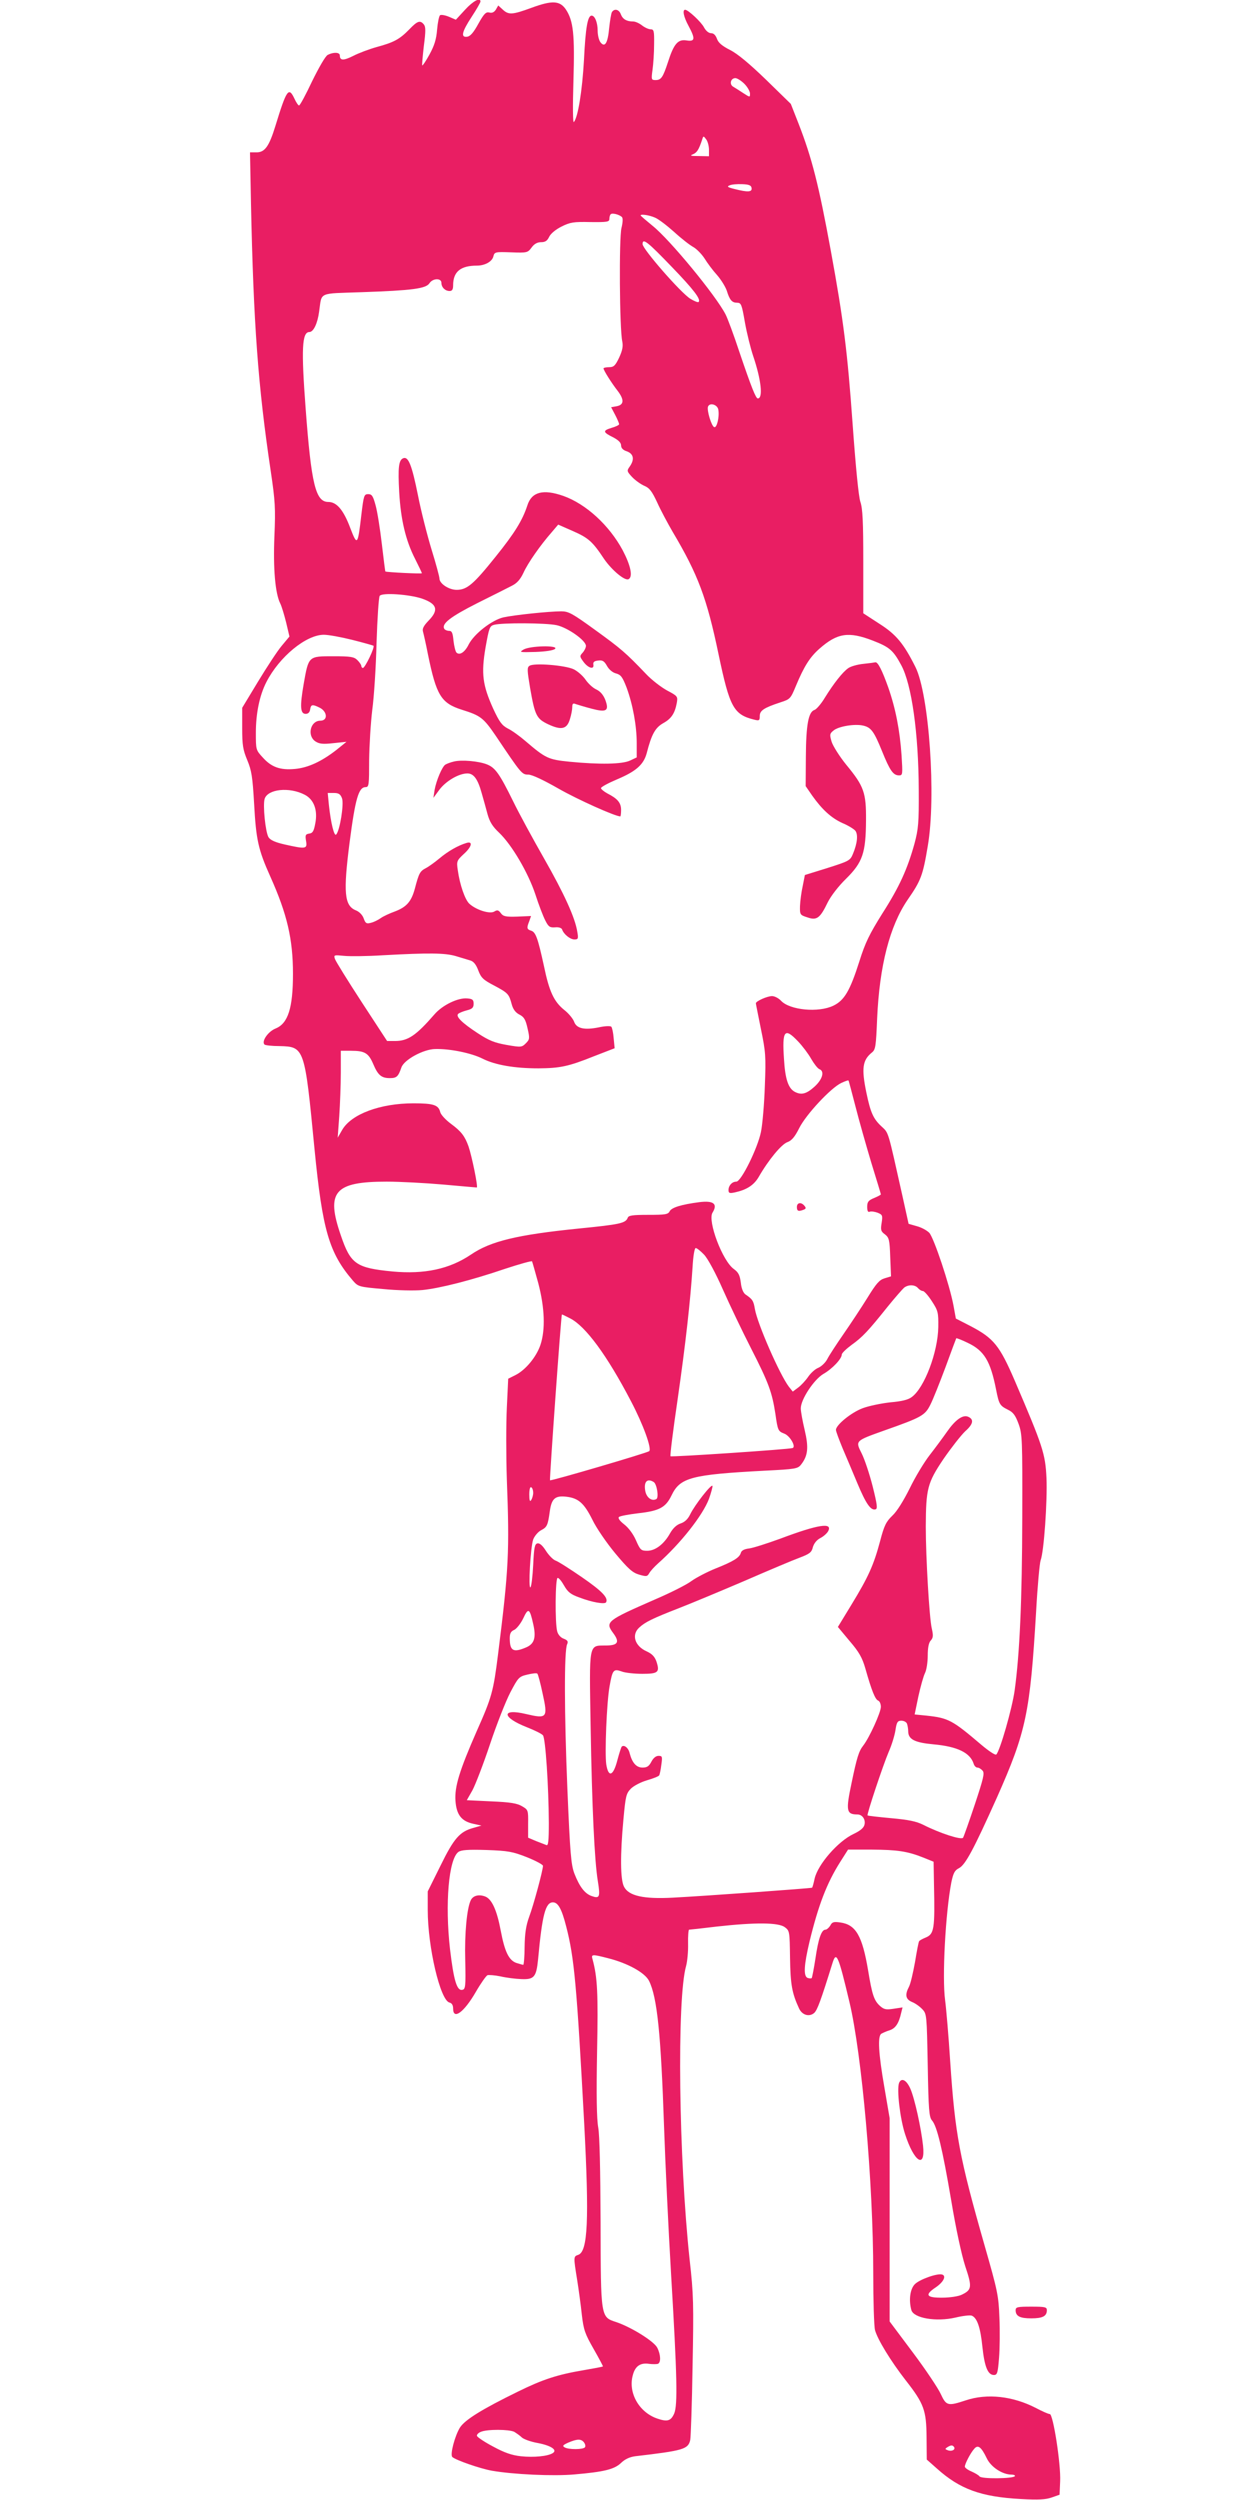 <?xml version="1.0" standalone="no"?>
<!DOCTYPE svg PUBLIC "-//W3C//DTD SVG 20010904//EN"
 "http://www.w3.org/TR/2001/REC-SVG-20010904/DTD/svg10.dtd">
<svg version="1.0" xmlns="http://www.w3.org/2000/svg"
 width="640pt" height="1280pt" viewBox="0 0 640 1280"
 preserveAspectRatio="xMidYMid meet">
<g transform="translate(0,1280) scale(0.1,-0.1)"
fill="#e91e63" stroke="none">
<path d="M2381 12750 l-47 -51 -35 15 c-19 8 -40 12 -46 8 -5 -4 -12 -37 -15
-73 -4 -51 -14 -82 -39 -128 -18 -33 -35 -58 -37 -56 -2 2 2 46 8 99 10 76 10
99 0 111 -19 23 -33 18 -75 -26 -49 -50 -78 -66 -167 -90 -39 -11 -92 -31
-119 -45 -50 -25 -69 -25 -69 2 0 17 -33 18 -62 3 -12 -6 -45 -64 -80 -135
-32 -68 -62 -124 -67 -124 -4 0 -15 16 -24 36 -29 61 -40 45 -97 -141 -32
-104 -54 -135 -96 -135 l-34 0 5 -262 c13 -618 36 -933 101 -1369 23 -155 25
-191 19 -334 -7 -165 4 -294 30 -345 7 -14 20 -57 30 -97 l17 -72 -40 -48
c-22 -26 -76 -109 -121 -183 l-81 -134 0 -103 c0 -89 4 -112 26 -165 22 -53
27 -84 35 -222 10 -185 21 -236 83 -374 86 -192 116 -320 116 -498 0 -175 -25
-254 -89 -280 -38 -15 -73 -65 -57 -82 4 -4 39 -8 77 -8 128 -3 129 -7 179
-524 41 -420 75 -535 197 -677 27 -31 31 -32 156 -43 70 -7 160 -9 200 -5 89
9 251 50 424 109 73 24 134 41 137 38 2 -4 16 -54 32 -112 33 -126 37 -238 11
-316 -21 -62 -76 -128 -127 -154 l-38 -19 -7 -148 c-4 -81 -4 -247 0 -368 14
-368 10 -457 -45 -895 -24 -191 -32 -220 -109 -393 -89 -203 -114 -285 -109
-357 5 -72 31 -105 92 -118 l41 -9 -42 -12 c-69 -19 -99 -53 -168 -194 l-65
-131 0 -95 c0 -190 64 -462 111 -474 13 -3 19 -14 19 -31 0 -60 56 -19 116 85
26 45 53 83 60 86 7 2 37 0 66 -6 30 -7 78 -13 107 -14 66 -3 77 11 86 101 21
229 38 292 76 292 26 0 45 -33 68 -124 41 -158 54 -299 92 -1006 26 -497 19
-659 -31 -675 -24 -8 -24 -10 -5 -128 8 -50 19 -131 24 -179 9 -77 16 -97 60
-174 28 -49 49 -89 48 -90 -1 -2 -45 -10 -97 -19 -137 -23 -212 -48 -338 -110
-184 -90 -271 -144 -297 -184 -26 -42 -52 -139 -39 -151 18 -16 141 -59 202
-70 108 -19 316 -29 424 -19 151 13 204 26 238 59 20 19 43 30 72 34 248 29
271 36 282 83 3 15 9 186 12 378 6 316 5 369 -15 545 -56 522 -66 1337 -18
1505 6 22 11 73 10 113 -1 39 2 72 5 72 4 0 68 7 142 16 199 22 315 21 348 -3
25 -19 25 -21 27 -158 2 -136 10 -180 46 -258 16 -35 53 -45 78 -23 16 15 34
64 93 254 20 65 30 42 87 -198 64 -268 122 -927 122 -1388 0 -142 4 -273 9
-292 13 -48 80 -158 157 -257 94 -120 106 -154 107 -292 l1 -114 52 -46 c118
-106 226 -145 430 -156 90 -5 127 -3 158 8 l40 14 3 69 c4 89 -36 344 -53 344
-7 0 -39 14 -71 31 -118 61 -250 76 -360 39 -91 -30 -99 -28 -127 32 -13 29
-77 125 -143 213 l-119 159 0 521 0 520 -27 158 c-30 172 -35 261 -16 274 7 4
26 13 43 18 30 10 47 35 59 89 l7 28 -47 -7 c-39 -6 -49 -3 -70 16 -29 27 -39
57 -59 179 -30 179 -63 236 -143 247 -34 5 -42 2 -51 -16 -7 -11 -18 -21 -25
-21 -20 0 -36 -45 -51 -148 -8 -52 -17 -97 -19 -100 -3 -2 -12 -2 -21 1 -22 9
-19 65 10 187 45 185 88 298 157 407 l40 63 121 0 c131 -1 182 -8 265 -41 l52
-21 2 -117 c5 -227 1 -253 -42 -271 -17 -7 -32 -15 -34 -19 -3 -3 -12 -51 -21
-106 -10 -55 -23 -112 -31 -127 -22 -42 -17 -64 15 -78 16 -6 40 -23 53 -37
23 -24 23 -29 28 -288 4 -228 7 -265 22 -282 25 -28 53 -143 98 -408 24 -145
53 -279 72 -338 36 -107 34 -121 -18 -146 -16 -8 -60 -15 -99 -15 -82 -1 -92
14 -35 52 40 27 56 58 35 66 -23 9 -116 -24 -141 -49 -24 -24 -32 -80 -18
-132 11 -42 127 -62 226 -39 37 9 74 13 83 10 28 -11 45 -61 55 -161 11 -102
28 -143 59 -143 17 0 20 11 26 86 4 48 5 141 2 208 -4 112 -10 139 -75 366
-130 455 -152 571 -177 946 -8 126 -20 267 -26 313 -16 117 2 448 32 604 10
47 17 61 39 72 33 17 75 96 194 361 150 338 170 432 201 954 7 129 18 247 23
261 17 44 35 303 30 422 -6 124 -18 161 -162 497 -78 181 -108 218 -226 280
l-76 39 -12 66 c-20 107 -100 346 -124 373 -13 13 -41 28 -64 34 l-42 12 -32
145 c-76 340 -69 318 -107 354 -42 39 -56 71 -77 172 -26 125 -20 167 28 206
19 15 21 31 27 175 12 269 64 472 156 607 68 98 78 124 103 274 44 253 7 778
-63 918 -60 120 -99 167 -184 221 l-83 54 0 263 c0 205 -3 273 -15 308 -9 27
-24 180 -40 404 -26 362 -46 526 -111 880 -62 339 -97 476 -165 651 l-40 102
-127 124 c-86 83 -146 133 -184 152 -41 21 -60 37 -67 57 -7 19 -17 29 -30 29
-12 0 -26 11 -36 29 -14 28 -82 91 -97 91 -15 0 -8 -36 17 -82 36 -67 34 -82
-10 -75 -44 7 -65 -17 -95 -111 -26 -79 -35 -92 -64 -92 -21 0 -22 3 -15 53 4
28 8 87 8 130 1 69 -1 77 -18 77 -10 0 -30 9 -44 20 -14 11 -34 20 -45 20 -33
0 -53 11 -63 36 -9 26 -33 32 -46 12 -4 -7 -10 -44 -14 -81 -7 -78 -22 -103
-45 -73 -8 11 -14 37 -14 59 0 41 -14 77 -31 77 -20 0 -31 -60 -39 -226 -9
-160 -31 -296 -52 -319 -5 -6 -6 81 -2 210 7 240 0 308 -39 367 -31 45 -70 47
-176 8 -98 -36 -117 -37 -147 -9 l-23 21 -12 -21 c-9 -14 -20 -19 -34 -15 -17
4 -27 -6 -56 -58 -24 -44 -41 -64 -57 -66 -34 -5 -28 24 23 102 25 38 45 73
45 78 0 23 -38 3 -79 -42z m1430 -379 c16 -16 29 -39 29 -50 0 -20 0 -20 -34
2 -18 12 -42 27 -52 33 -21 12 -13 44 11 44 9 0 30 -13 46 -29z m-181 -338 l0
-33 -52 1 c-42 0 -48 2 -30 9 21 9 30 24 47 75 6 20 7 20 21 1 8 -11 14 -35
14 -53z m218 -195 c4 -22 -19 -23 -86 -6 -37 9 -42 13 -26 19 10 5 39 7 64 6
34 -1 46 -6 48 -19z m-664 -149 c6 -6 5 -27 -2 -56 -13 -51 -10 -518 4 -581 5
-25 1 -46 -16 -83 -20 -42 -28 -49 -52 -49 -15 0 -28 -3 -28 -6 0 -10 41 -75
73 -116 34 -45 32 -71 -6 -78 l-28 -5 21 -40 c11 -21 20 -43 20 -47 0 -4 -18
-13 -40 -19 -45 -14 -44 -22 11 -49 26 -14 39 -27 39 -41 0 -13 10 -24 30 -30
34 -13 40 -41 14 -78 -15 -21 -15 -24 12 -53 16 -17 44 -37 62 -45 27 -11 40
-28 67 -86 18 -40 54 -107 79 -150 130 -219 175 -339 235 -627 57 -272 77
-309 184 -335 24 -6 27 -4 27 19 0 28 21 42 106 70 50 16 52 19 79 84 42 101
72 148 121 191 91 80 149 89 273 41 85 -33 104 -49 145 -125 54 -99 89 -350
90 -640 1 -169 -2 -200 -22 -275 -36 -129 -76 -219 -165 -358 -65 -104 -87
-148 -117 -244 -48 -151 -77 -200 -133 -227 -76 -37 -223 -23 -268 25 -12 13
-33 24 -46 24 -25 0 -83 -26 -83 -37 0 -3 12 -62 26 -132 24 -116 26 -139 20
-291 -3 -91 -12 -197 -20 -236 -17 -83 -101 -254 -126 -254 -22 0 -40 -20 -40
-43 0 -16 5 -18 33 -12 59 13 96 36 121 78 51 89 117 168 147 179 22 8 38 26
61 72 35 70 162 206 215 231 19 9 36 15 37 13 2 -1 17 -61 36 -133 18 -71 55
-201 81 -288 27 -87 49 -160 49 -162 0 -3 -16 -11 -35 -19 -29 -12 -35 -20
-35 -45 0 -21 4 -29 13 -25 8 3 26 0 40 -5 25 -10 27 -14 21 -52 -6 -36 -4
-44 17 -59 21 -17 24 -27 27 -117 l4 -98 -33 -10 c-27 -8 -43 -27 -88 -100
-31 -50 -86 -133 -122 -185 -36 -52 -74 -110 -83 -128 -9 -18 -30 -38 -46 -45
-16 -6 -39 -27 -52 -46 -13 -19 -36 -44 -51 -55 l-28 -21 -20 25 c-47 62 -161
322 -174 398 -7 42 -12 50 -49 75 -11 9 -20 30 -23 60 -5 38 -12 52 -35 69
-59 41 -136 247 -110 289 28 45 6 63 -67 54 -92 -12 -141 -27 -152 -46 -8 -17
-22 -19 -110 -19 -80 0 -101 -3 -105 -15 -11 -28 -39 -34 -250 -55 -317 -32
-452 -65 -552 -133 -111 -75 -239 -102 -402 -87 -187 18 -215 38 -265 185 -77
223 -33 275 234 275 69 0 200 -7 291 -15 91 -8 168 -15 171 -15 8 0 -25 160
-42 210 -19 53 -37 77 -90 116 -27 20 -52 47 -55 60 -9 37 -35 45 -137 45
-170 0 -318 -55 -365 -136 l-23 -40 8 110 c4 61 8 161 8 223 l0 112 53 0 c70
0 89 -12 113 -68 24 -57 42 -72 85 -72 35 0 43 8 59 54 13 40 113 94 173 95
77 2 186 -21 242 -49 65 -33 165 -50 287 -50 110 1 152 9 284 62 l106 41 -5
51 c-2 28 -8 55 -12 59 -4 5 -33 4 -64 -3 -75 -15 -115 -6 -127 30 -6 15 -28
42 -50 59 -53 43 -77 94 -104 225 -31 142 -42 174 -66 181 -22 7 -23 14 -9 49
l9 26 -70 -3 c-60 -2 -73 1 -85 18 -12 16 -18 17 -33 8 -22 -14 -91 7 -127 39
-23 20 -50 99 -60 172 -7 46 -5 50 29 82 43 38 50 69 15 58 -43 -13 -94 -42
-138 -79 -24 -20 -56 -43 -70 -50 -30 -16 -35 -25 -56 -105 -18 -66 -42 -94
-103 -117 -25 -9 -58 -24 -72 -34 -14 -10 -37 -21 -51 -24 -22 -6 -27 -2 -36
23 -6 17 -22 34 -40 41 -59 24 -65 91 -32 348 29 223 46 283 82 283 17 0 18
11 18 138 1 75 8 191 16 257 9 66 19 221 22 345 4 124 11 231 16 239 11 18
152 8 217 -14 77 -27 87 -58 33 -113 -26 -27 -33 -42 -28 -57 3 -11 15 -63 25
-115 43 -210 67 -250 174 -284 96 -30 110 -41 173 -133 131 -195 134 -199 167
-199 19 0 78 -28 155 -72 98 -56 290 -142 316 -142 2 0 4 15 4 33 0 37 -18 58
-71 85 -18 10 -32 22 -32 27 1 6 38 26 83 45 97 41 135 75 151 133 25 98 44
131 84 154 42 23 60 50 70 103 6 34 5 36 -50 65 -31 17 -80 55 -108 85 -103
108 -129 130 -259 224 -117 85 -137 96 -174 96 -64 0 -243 -19 -297 -31 -59
-14 -149 -84 -177 -138 -20 -41 -47 -58 -63 -42 -5 5 -12 33 -15 60 -4 41 -8
51 -23 51 -10 0 -21 5 -24 10 -16 26 31 62 167 131 79 39 159 80 179 90 26 13
43 32 59 66 23 51 87 142 144 207 l34 40 75 -33 c80 -35 101 -54 160 -143 40
-58 108 -115 126 -103 22 13 10 70 -31 148 -69 128 -188 237 -304 278 -103 36
-162 21 -184 -49 -25 -76 -64 -140 -163 -263 -113 -141 -146 -169 -199 -169
-40 0 -88 32 -88 58 0 9 -18 76 -40 147 -22 72 -54 197 -70 279 -31 154 -49
200 -75 190 -24 -9 -28 -48 -21 -175 8 -140 33 -246 81 -340 19 -38 35 -71 35
-74 0 -4 -180 5 -187 9 -1 1 -9 64 -18 141 -9 77 -23 166 -32 198 -13 48 -19
57 -38 57 -21 0 -23 -7 -35 -107 -18 -156 -21 -159 -56 -68 -35 94 -70 135
-113 135 -65 0 -87 90 -116 477 -23 306 -19 393 19 393 21 0 42 44 50 105 15
102 -9 91 219 99 258 9 328 18 346 46 17 26 61 27 61 2 0 -23 19 -42 42 -42
13 0 18 8 18 29 0 70 38 101 122 101 41 0 78 21 84 47 6 23 9 24 91 21 82 -3
85 -2 105 25 13 18 29 27 48 27 22 0 32 7 42 28 8 16 33 37 63 52 44 22 62 25
148 23 86 -1 97 1 97 16 0 10 3 21 7 24 7 8 43 -1 57 -14z m169 -3 c18 -7 62
-41 99 -74 37 -34 81 -68 98 -77 16 -9 42 -35 57 -58 14 -23 43 -62 64 -85 21
-24 43 -60 50 -80 15 -49 27 -62 53 -62 21 0 24 -9 40 -101 10 -56 29 -132 42
-171 41 -121 52 -218 24 -218 -10 0 -32 54 -95 240 -28 85 -60 171 -70 190
-49 96 -285 383 -374 454 -33 27 -61 51 -61 53 0 8 43 2 73 -11z m88 -254
c110 -114 149 -165 136 -178 -3 -4 -22 4 -42 16 -49 30 -245 255 -245 280 0
33 25 13 151 -118z m237 -731 c6 -37 -8 -93 -21 -88 -14 4 -39 87 -32 105 9
23 50 10 53 -17z m-828 -1102 c56 -12 150 -78 150 -106 0 -9 -8 -25 -17 -35
-16 -17 -15 -20 4 -46 24 -33 56 -42 51 -15 -2 13 4 19 25 21 22 3 31 -3 45
-28 10 -18 29 -34 46 -38 25 -7 33 -18 54 -72 32 -87 52 -196 52 -285 l0 -73
-34 -16 c-40 -19 -156 -21 -310 -6 -109 11 -122 17 -226 106 -29 25 -69 54
-90 64 -30 16 -43 33 -75 102 -54 120 -62 178 -39 313 18 101 21 110 44 116
41 11 265 10 320 -2z m-1047 -75 c56 -14 105 -28 109 -30 9 -6 -43 -114 -54
-114 -4 0 -8 5 -8 10 0 6 -9 19 -20 30 -17 17 -33 20 -125 20 -126 0 -125 1
-150 -141 -20 -116 -18 -154 10 -154 13 0 21 8 23 23 4 25 11 27 46 10 42 -19
47 -68 6 -68 -51 0 -69 -77 -25 -106 20 -13 38 -15 92 -9 l67 7 -52 -42 c-76
-59 -145 -91 -212 -97 -75 -7 -120 9 -164 58 -36 39 -36 40 -36 127 0 100 19
192 54 260 66 129 203 242 294 242 24 0 89 -12 145 -26z m-243 -793 c47 -24
68 -79 54 -148 -7 -38 -13 -49 -31 -51 -19 -3 -21 -8 -16 -38 7 -41 -1 -42
-108 -18 -49 11 -74 22 -84 37 -16 26 -30 165 -20 197 16 50 126 62 205 21z
m191 -18 c11 -29 -11 -167 -30 -186 -10 -10 -27 58 -37 151 l-6 62 31 0 c25 0
34 -6 42 -27z m582 -808 c29 -9 63 -19 76 -23 16 -5 29 -21 40 -51 14 -37 25
-48 81 -77 71 -38 76 -43 90 -96 7 -26 20 -43 40 -53 23 -12 31 -25 41 -70 12
-52 11 -57 -9 -77 -20 -20 -24 -21 -98 -8 -62 11 -90 22 -148 60 -81 53 -114
86 -100 99 5 5 25 13 44 18 28 7 35 14 35 34 0 20 -6 25 -32 27 -47 5 -128
-34 -169 -82 -94 -108 -135 -136 -202 -136 l-40 0 -130 199 c-71 109 -133 209
-137 221 -7 21 -5 21 47 16 29 -3 118 -2 198 3 237 13 317 12 373 -4z m1753
-437 c23 -24 53 -64 67 -89 15 -26 33 -49 42 -53 28 -10 17 -52 -25 -90 -41
-37 -67 -44 -101 -26 -33 18 -49 65 -55 168 -10 147 3 163 72 90z m-481 -1092
c19 -20 59 -94 96 -178 35 -79 100 -215 145 -303 90 -176 107 -224 124 -334
12 -85 14 -89 45 -101 30 -11 62 -68 43 -74 -22 -7 -621 -47 -625 -42 -3 3 13
132 36 288 42 292 66 511 77 681 3 56 10 97 16 97 6 0 25 -15 43 -34z m1095
-171 c7 -8 18 -15 25 -15 7 0 28 -24 46 -52 32 -49 34 -58 33 -133 -2 -128
-71 -311 -136 -358 -18 -14 -52 -22 -110 -27 -45 -5 -109 -18 -141 -30 -59
-22 -137 -86 -137 -111 0 -8 16 -50 34 -94 19 -44 53 -125 76 -180 44 -105 68
-139 92 -133 12 2 10 22 -14 118 -16 63 -41 138 -56 168 -33 66 -35 64 116
118 190 67 208 77 235 131 14 27 48 113 78 193 29 80 54 146 55 148 1 2 27 -8
58 -23 85 -40 117 -93 146 -240 15 -76 19 -82 61 -103 27 -13 38 -29 54 -72
19 -52 20 -79 19 -480 -1 -424 -13 -696 -39 -885 -13 -93 -75 -309 -94 -328
-5 -5 -39 18 -77 50 -148 126 -168 137 -280 149 l-61 6 19 92 c11 50 26 104
34 120 8 16 14 56 14 89 0 40 5 66 15 77 13 14 14 26 6 61 -13 53 -31 369 -31
523 1 193 8 223 90 345 40 58 90 122 112 143 42 37 46 62 13 75 -27 10 -65
-18 -106 -77 -21 -30 -61 -84 -89 -120 -28 -36 -74 -112 -102 -170 -32 -64
-66 -119 -89 -140 -32 -31 -42 -50 -63 -131 -33 -123 -60 -183 -146 -324 l-70
-115 60 -72 c49 -57 65 -86 81 -142 32 -113 50 -157 65 -163 8 -3 14 -17 14
-32 0 -29 -59 -158 -90 -198 -23 -29 -33 -62 -60 -192 -30 -142 -27 -161 30
-161 25 0 43 -26 36 -53 -4 -16 -22 -31 -56 -47 -79 -37 -182 -155 -199 -228
-5 -24 -11 -45 -13 -47 -4 -3 -541 -42 -713 -51 -150 -8 -226 9 -250 56 -19
36 -20 163 -3 345 11 120 14 132 38 157 15 15 52 34 83 43 31 9 59 20 62 25 3
5 8 29 11 54 6 42 5 46 -14 46 -14 0 -27 -11 -37 -30 -12 -23 -22 -30 -45 -30
-32 0 -53 24 -66 73 -6 28 -29 46 -41 34 -3 -4 -13 -35 -22 -69 -21 -82 -46
-91 -57 -21 -8 57 2 315 17 399 15 85 20 91 62 76 18 -7 66 -12 106 -12 81 0
90 8 72 63 -9 25 -22 39 -50 52 -61 27 -79 85 -38 122 30 28 69 47 200 98 62
24 213 87 337 140 124 54 252 108 285 120 50 19 61 27 67 54 6 19 19 36 38 46
16 8 34 24 40 35 25 47 -51 35 -245 -38 -66 -24 -137 -47 -159 -50 -26 -3 -40
-11 -43 -23 -7 -24 -37 -43 -130 -80 -42 -17 -98 -46 -123 -64 -25 -19 -109
-61 -186 -94 -249 -109 -257 -115 -214 -173 34 -46 24 -63 -39 -63 -88 -1 -84
18 -77 -415 7 -415 20 -690 37 -792 13 -81 9 -90 -31 -76 -35 12 -62 46 -89
115 -17 45 -22 99 -36 434 -16 388 -17 710 -1 741 6 14 2 20 -18 28 -15 5 -29
21 -33 37 -12 42 -10 273 2 274 6 1 20 -16 33 -39 19 -33 33 -45 78 -61 65
-25 130 -36 137 -25 13 23 -21 58 -124 129 -61 42 -122 81 -135 85 -13 5 -35
28 -49 50 -17 27 -32 40 -43 38 -14 -3 -18 -20 -22 -110 -3 -58 -9 -110 -14
-115 -12 -11 0 205 14 245 7 18 25 39 40 47 31 16 35 25 45 97 9 65 27 81 83
75 63 -7 92 -32 135 -118 20 -42 73 -119 117 -172 66 -79 88 -99 122 -109 38
-11 42 -10 52 7 6 11 26 33 45 50 115 102 229 246 261 331 11 31 19 61 18 66
-5 13 -92 -99 -114 -145 -12 -25 -28 -40 -49 -47 -21 -7 -39 -24 -54 -50 -31
-56 -76 -90 -117 -90 -32 0 -36 4 -58 54 -14 32 -38 64 -60 81 -23 18 -33 32
-27 38 5 5 49 13 98 19 108 12 141 29 171 91 44 92 100 107 476 127 161 8 171
10 188 32 35 45 39 87 18 176 -11 46 -20 96 -20 111 0 46 67 147 115 176 46
26 95 78 95 100 0 7 23 29 50 49 56 40 85 71 185 196 38 47 76 90 84 97 22 17
56 16 71 -2z m-1781 -155 c79 -40 189 -189 312 -425 62 -118 107 -242 93 -255
-11 -9 -504 -154 -508 -149 -3 6 57 849 61 849 2 0 21 -9 42 -20z m428 -838
c16 -10 27 -78 14 -87 -23 -13 -50 6 -57 40 -9 48 9 68 43 47z m-617 -55 c0
-12 -5 -29 -10 -37 -7 -11 -10 -3 -10 28 0 26 4 41 10 37 6 -3 10 -16 10 -28z
m0 -672 c16 -70 6 -102 -37 -120 -66 -28 -83 -17 -83 48 0 24 6 35 23 42 12 6
33 32 46 59 26 56 33 52 51 -29z m48 -355 c28 -126 23 -131 -84 -106 -129 31
-126 -17 5 -68 38 -15 75 -33 81 -41 13 -16 29 -259 30 -449 0 -91 -3 -117
-12 -113 -7 3 -31 12 -54 21 l-40 17 0 71 c1 70 0 72 -31 90 -25 15 -60 21
-158 25 l-125 6 29 51 c15 28 56 134 90 236 34 102 81 221 104 265 40 76 44
81 87 91 25 6 48 9 51 5 4 -3 16 -49 27 -101z m1866 -156 c3 -9 6 -26 6 -38 0
-41 32 -58 129 -67 123 -11 188 -43 206 -99 3 -11 12 -20 19 -20 8 0 19 -7 27
-16 11 -13 4 -40 -40 -173 -29 -87 -56 -163 -60 -170 -8 -13 -117 22 -204 66
-36 18 -76 26 -165 34 -64 6 -118 12 -120 14 -5 5 79 257 108 325 16 36 31 86
35 113 6 40 11 47 30 47 13 0 26 -7 29 -16z m-1946 -683 c45 -18 82 -38 82
-44 0 -22 -48 -201 -71 -262 -16 -44 -22 -85 -23 -152 0 -51 -4 -93 -7 -93 -3
0 -19 5 -36 10 -38 14 -59 58 -79 164 -20 107 -46 163 -80 176 -32 12 -61 5
-73 -18 -20 -39 -33 -169 -29 -309 3 -135 1 -148 -15 -151 -28 -6 -44 49 -63
209 -26 231 -7 460 43 497 14 10 47 13 143 10 112 -4 134 -8 208 -37z m415
-517 c100 -25 189 -74 210 -116 42 -84 61 -275 77 -748 6 -179 22 -518 36
-755 31 -522 34 -668 16 -712 -17 -38 -34 -44 -87 -26 -93 32 -150 132 -125
222 12 47 39 65 84 58 17 -2 37 -2 44 0 17 6 15 48 -3 83 -17 33 -133 105
-210 131 -80 26 -79 21 -80 514 -1 266 -5 443 -12 482 -8 43 -10 165 -6 385 6
305 2 383 -23 476 -8 27 -3 27 79 6z m-480 -2425 c11 -7 29 -19 39 -29 10 -9
46 -22 80 -28 69 -13 104 -36 78 -52 -25 -16 -97 -23 -163 -16 -46 5 -84 18
-141 49 -44 23 -81 48 -84 55 -2 6 7 16 20 21 33 14 145 13 171 0z m357 -54
c6 -8 9 -19 5 -25 -8 -12 -85 -13 -105 0 -12 7 -7 12 20 24 45 19 65 20 80 1z
m1895 -24 c8 -14 -13 -24 -33 -16 -14 5 -14 7 -2 15 19 12 27 12 35 1z m167
-57 c21 -45 80 -84 127 -84 12 0 20 -4 17 -8 -8 -13 -173 -15 -181 -1 -4 6
-23 17 -41 25 -19 8 -34 19 -34 25 0 14 29 70 48 91 19 23 36 10 64 -48z"/>
<path d="M4420 9401 c-30 -3 -65 -13 -77 -22 -29 -20 -75 -79 -119 -150 -19
-32 -44 -61 -54 -64 -31 -10 -43 -76 -44 -240 l-1 -150 33 -48 c51 -72 98
-115 155 -141 29 -12 58 -30 66 -39 15 -19 11 -64 -12 -119 -14 -34 -20 -37
-130 -72 l-116 -36 -11 -56 c-7 -31 -13 -77 -14 -103 -1 -44 0 -46 38 -58 48
-17 65 -4 104 77 16 32 54 82 94 121 85 84 101 132 102 299 1 141 -10 174
-100 283 -35 43 -69 97 -76 119 -11 37 -10 42 10 58 25 21 108 35 151 25 41
-9 56 -30 97 -131 40 -99 57 -124 87 -124 19 0 19 5 13 103 -9 128 -30 238
-68 347 -31 87 -53 131 -66 129 -4 -1 -32 -5 -62 -8z"/>
<path d="M2324 8901 c-17 -4 -36 -11 -44 -16 -16 -10 -46 -80 -55 -130 l-6
-40 31 42 c33 44 99 83 143 83 32 0 53 -28 73 -100 9 -30 22 -79 30 -108 11
-40 26 -64 59 -95 66 -63 149 -205 186 -316 17 -53 40 -113 51 -134 16 -32 23
-37 50 -35 19 2 33 -3 36 -11 8 -24 41 -51 63 -51 19 0 21 4 15 38 -11 73 -68
197 -170 376 -57 100 -129 232 -159 294 -69 140 -91 171 -133 188 -42 17 -130
25 -170 15z"/>
<path d="M4080 6620 c0 -21 8 -24 34 -14 13 5 14 9 5 20 -17 21 -39 17 -39 -6z"/>
<path d="M2680 9474 c-23 -14 -19 -14 62 -12 53 2 92 8 100 16 19 19 -129 16
-162 -4z"/>
<path d="M2711 9391 c-13 -8 -12 -23 3 -113 25 -143 33 -158 94 -187 67 -31
95 -24 110 27 7 22 12 49 12 62 0 17 4 21 18 15 9 -3 45 -14 79 -23 79 -21 93
-12 72 45 -10 25 -25 43 -46 53 -18 8 -42 31 -55 50 -13 19 -40 43 -60 53 -43
21 -205 34 -227 18z"/>
<path d="M4603 2135 c-12 -34 5 -182 31 -262 46 -143 105 -180 92 -59 -10 92
-43 242 -65 292 -20 45 -46 58 -58 29z"/>
<path d="M5200 972 c0 -31 22 -42 80 -42 58 0 80 11 80 42 0 16 -10 18 -80 18
-70 0 -80 -2 -80 -18z"/>
</g>
</svg>

